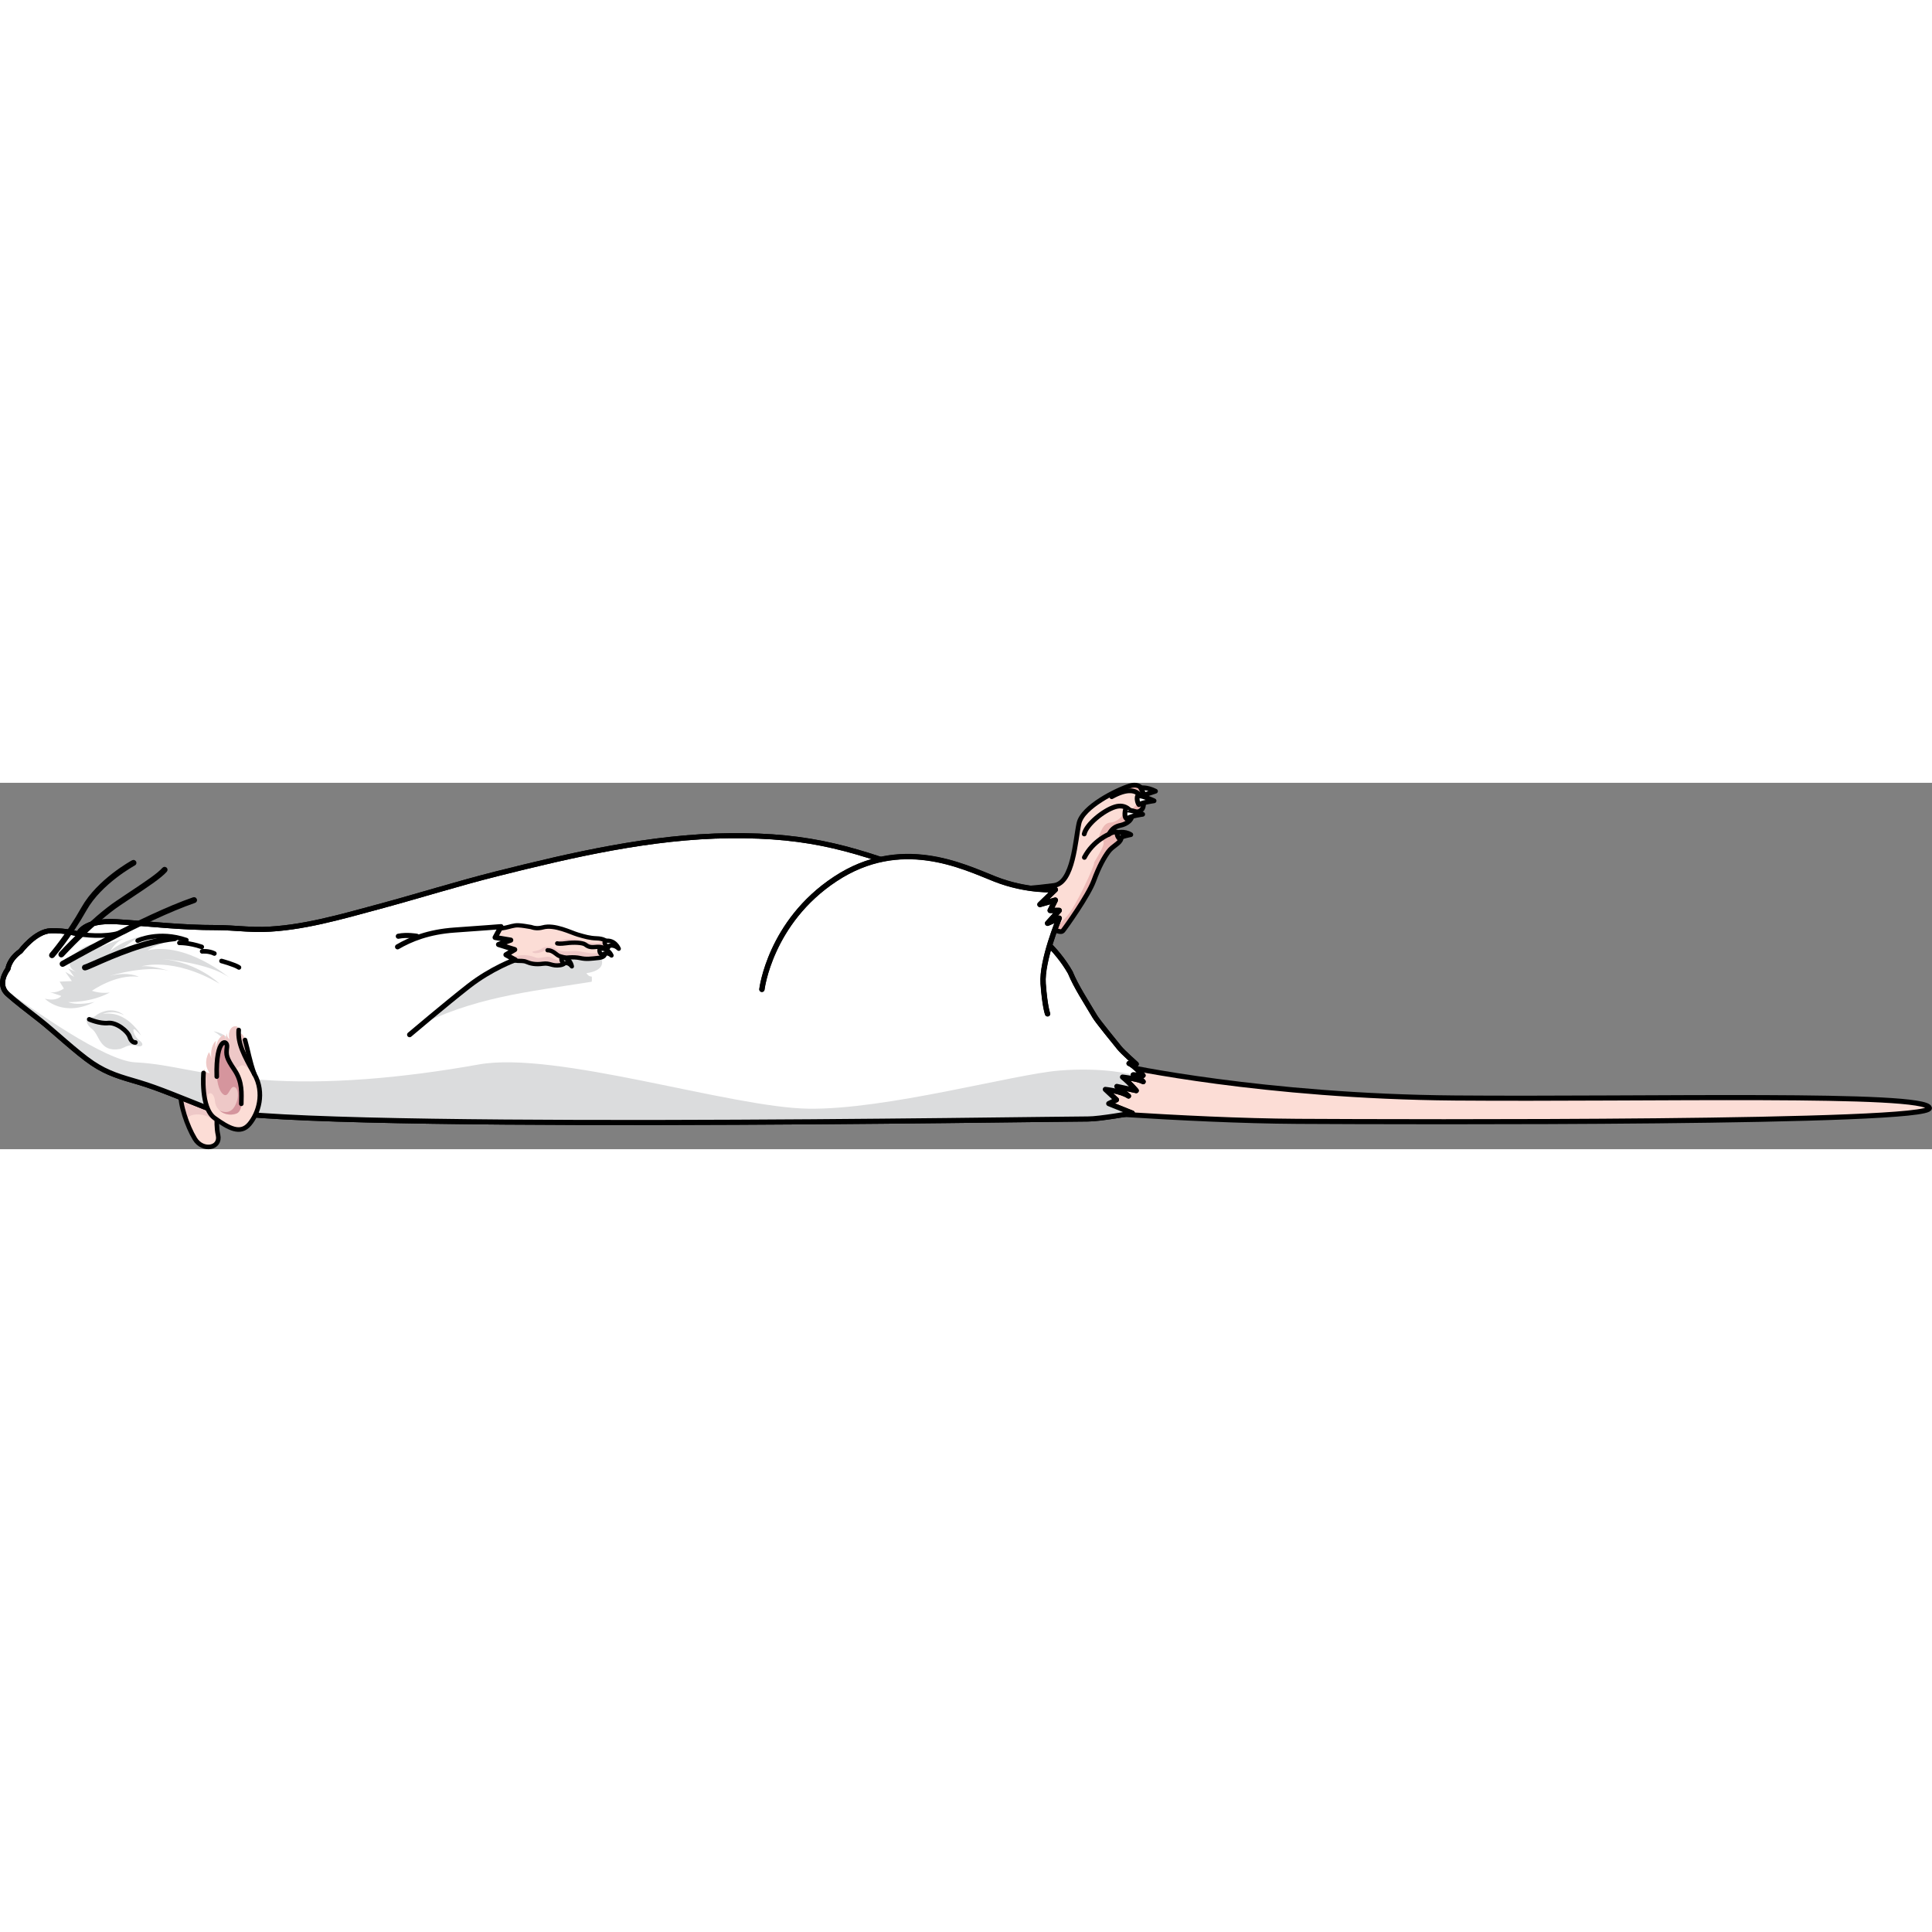 <?xml version="1.0" encoding="utf-8"?>
<!-- Created by: Science Figures, www.sciencefigures.org, Generator: Science Figures Editor -->
<svg version="1.1" id="Camada_1" xmlns="http://www.w3.org/2000/svg" xmlns:xlink="http://www.w3.org/1999/xlink" 
	 width="800px" height="800px" viewBox="0 0 379.6 71.99" enable-background="new 0 0 379.6 71.99" xml:space="preserve">
<rect x="0" y="0" width="379.6" height="71.99" fill="#808080" stroke="none"/>
<g>
	<path fill="#FCDDD6" d="M220.7,55.64c0,0,27.44,5.98,65.15,6.29c37.71,0.3,92.65-1.14,93.24,1.96c0.59,3.1-102.15,2.75-124.13,2.63
		c-21.97-0.12-51.7-2.63-51.7-2.63l4.5-11.61L220.7,55.64z"/>
	<path fill="none" stroke="#000000" stroke-linecap="round" stroke-linejoin="round" stroke-miterlimit="10" d="M220.7,55.64
		c0,0,27.44,5.98,65.15,6.29c37.71,0.3,92.65-1.14,93.24,1.96c0.59,3.1-102.15,2.75-124.13,2.63c-21.97-0.12-51.7-2.63-51.7-2.63
		l4.5-11.61L220.7,55.64z"/>
	<g>
		<path fill="#FFFFFF" d="M45.13,28.53c-0.87-0.05-1.74-0.08-2.62-0.08c-6.87,0.01-12.8-0.72-19.5-1.15
			c-6.7-0.43-7.61,2.42-7.61,2.42s-2.41-0.74-5.43-0.65c-3.01,0.09-5.95,4.02-5.95,4.02c-2.27,1.61-2.45,3.44-2.45,3.44
			c-1.19,1.67-1.6,3.62-0.06,5c1.54,1.38,3.98,3.26,6.33,5.08c2.35,1.82,7.3,6.47,10.34,8.5c3.04,2.03,5.52,2.68,9.22,3.77
			c3.7,1.1,8.23,3.03,13.36,5.05c11.97,4.7,166.67,2.09,173.01,2.12c2.3,0.01,8.71-1.15,8.71-1.15l-4.64-1.87l1.52-0.75l-2.19-2.04
			c0,0,3.05,0.31,4.56,1.3l-2.3-1.89l3.82,0.83c0,0-1.19-1.43-2.7-2.66c0,0,3.17,0.35,4.06,0.91c0,0-1.02-1.2-1.96-1.34l1.94,0.11
			c0,0-1.82-2.02-2.76-2.36l1.42,0.13c0,0-2.66-2.37-3.3-3.17c-0.64-0.8-4.31-5.27-4.85-6.2c-1.59-2.71-3.65-5.8-4.81-8.63
			c-5.4-9.46-17.2-14.87-27.04-18.55c-15.05-5.62-23.65-8.49-39.94-8.32c-15.33,0.16-30.82,3.74-45.67,7.47
			c-7.8,1.96-15.47,4.38-23.23,6.47c-7.27,1.96-15.2,4.29-22.77,4.47C49.47,28.85,47.3,28.65,45.13,28.53z"/>
		<g>
			<path fill="#FCDDD6" d="M42.93,63.06c0,0-0.69,3.49-0.09,6.14c0.59,2.65-3.04,3.27-4.56,0.75c-1.52-2.52-2.97-6.81-2.78-9.17
				L42.93,63.06z"/>
			<path fill="#EEC8C7" d="M42.61,67.29L42.61,67.29c-0.08-2.16,0.32-4.23,0.32-4.23l-7.43-2.29c-0.12,1.5,0.42,3.78,1.23,5.89
				c-0.37-0.93,0.82-1.64,2.53-1.48C40.97,65.34,41.74,66.07,42.61,67.29z"/>
			
				<path fill="none" stroke="#000000" stroke-width="0.9" stroke-linecap="round" stroke-linejoin="round" stroke-miterlimit="10" d="
				M42.93,63.06c0,0-0.69,3.49-0.09,6.14c0.59,2.65-3.04,3.27-4.56,0.75c-1.52-2.52-2.97-6.81-2.78-9.17L42.93,63.06z"/>
		</g>
		<path fill="#EEC8C7" d="M1.56,36.53c-0.33,0.46-0.6,0.94-0.78,1.43c0.13-0.32,0.21-0.67,0.92-0.1c0.73,0.57,1.34,0.92,1.56,0.31
			c0.22-0.61-1.1-1.88,0.75-5.08C1.75,34.7,1.56,36.53,1.56,36.53z"/>
		<path fill="#D5959D" d="M2.94,34.45c-0.66,0.9-0.43,2.15,0,2.91c0.42,0.74,0.18,1.03-0.03,1.12c0.16-0.01,0.28-0.1,0.36-0.31
			c0.15-0.43-0.45-1.18-0.18-2.69c0,0,0-0.01,0-0.01C3.15,34.92,3.6,33.55,2.94,34.45z"/>
		<path fill="#DBDCDD" d="M70.4,45.03c-2.76,0.12-8.88-2.23-11.24-3.18c4.51,1.59,12.63,1.24,12.63,1.24
			c-1.59,0.02-4.27-1.79-4.27-1.79c3,1.44,5,0.66,8.01,0.04c-5.91-2.78-10.87-7.8-12.5-14.08c-3.8,0.84-7.65,1.46-11.4,1.55
			c-2.17,0.05-4.34-0.15-6.51-0.27c-0.87-0.05-1.74-0.08-2.62-0.08c-3.57,0-6.89-0.19-10.19-0.44c0.14,0.07,0.27,0.13,0.41,0.21
			c-0.73,0.61-2.19,0.42-3.09,0.66c-0.74,0.19-1.51,0.4-2.23,0.68c2.63-0.41,5.69,0.01,8.18,0.84c2.59,0.87,5.74,1.85,7.79,3.64
			c-1.52-0.77-4.69-1.33-6.99-1.65c2.29,0.6,5.07,1.93,7.81,3.6c3.94,2.39,8.08,4.09,8.08,4.09L48.74,39
			c3.53,2.1,9.18,4.45,9.18,4.45l-3.51-0.51c2.46,1.54,6.1,2.89,6.1,2.89l-3.76-0.9c4.99,2.4,11.79,1.81,11.79,1.81
			c-3.97-0.01-6.63-1.27-6.63-1.27c2.06,0.49,5.51,0.52,7.3,0.5c-3.43-0.12-7.21-1.8-7.21-1.8C65.47,45.49,70.4,45.03,70.4,45.03z"
			/>
		<path fill="#DBDCDD" d="M51.16,59.17c5.58-0.25,6.44-3.48,4.13-6.13c-1.05-1.2-2.48-2.06-3.87-2.96c-1.53-0.98-2.7-2.55-4.87-2.43
			c-0.38,1.71,0.86,3.79,1.49,5.43c0.5,1.29,0.68,2.49,0.76,3.82C48.88,58.11,49.25,59.26,51.16,59.17z"/>
		<g>
			<path fill="#DBDCDD" d="M76.02,42.13c0,0-1.54,0.19-3.44,0.13C73.62,42.39,74.83,42.4,76.02,42.13z"/>
			<path fill="#DBDCDD" d="M36.39,32.38c-1-0.26-1.91-0.38-2.69-0.33C33.71,32.05,34.85,32.16,36.39,32.38z"/>
			<path fill="#DBDCDD" d="M69.22,45.97c0.39,0.01,0.78,0.01,1.15-0.02C70.37,45.95,69.92,45.97,69.22,45.97z"/>
			<g>
				<path fill="#DBDCDD" d="M84.96,30.19c0,0,0.05-0.03,0.14-0.07C85.06,30.14,85.01,30.17,84.96,30.19z"/>
			</g>
		</g>
		<path fill="#FFFFFF" stroke="#000000" stroke-linecap="round" stroke-linejoin="round" stroke-miterlimit="10" d="M45.13,28.53
			c-0.87-0.05-1.74-0.08-2.62-0.08c-6.87,0.01-12.8-0.72-19.5-1.15c-6.7-0.43-7.61,2.42-7.61,2.42s-2.41-0.74-5.43-0.65
			c-3.01,0.09-5.95,4.02-5.95,4.02c-2.27,1.61-2.45,3.44-2.45,3.44c-1.19,1.67-1.6,3.62-0.06,5c1.54,1.38,3.98,3.26,6.33,5.08
			c2.35,1.82,7.3,6.47,10.34,8.5c3.04,2.03,5.52,2.68,9.22,3.77c3.7,1.1,8.23,3.03,13.36,5.05c11.97,4.7,166.67,2.09,173.01,2.12
			c2.3,0.01,8.71-1.15,8.71-1.15l-4.64-1.87l1.52-0.75l-2.19-2.04c0,0,3.05,0.31,4.56,1.3l-2.3-1.89l3.82,0.83
			c0,0-1.19-1.43-2.7-2.66c0,0,3.17,0.35,4.06,0.91c0,0-1.02-1.2-1.96-1.34l1.94,0.11c0,0-1.82-2.02-2.76-2.36l1.42,0.13
			c0,0-2.66-2.37-3.3-3.17c-0.64-0.8-4.31-5.27-4.85-6.2c-1.59-2.71-3.65-5.8-4.81-8.63c-5.4-9.46-17.2-14.87-27.04-18.55
			c-15.05-5.62-23.65-8.49-39.94-8.32c-15.33,0.16-30.82,3.74-45.67,7.47c-7.8,1.96-15.47,4.38-23.23,6.47
			c-7.27,1.96-15.2,4.29-22.77,4.47C49.47,28.85,47.3,28.65,45.13,28.53z"/>
		<path fill="#DBDCDD" d="M116.24,39.09c-13.04,2.08-23.23,3.05-34.97,9.1c0.61-3.3-0.16-3.07,1.63-5.91
			c1.15-1.82,2.34-3.65,3.98-5.05c1.75-1.5,3.91-2.44,6.09-3.19c3.02-1.04,6.14-1.77,9.29-2.35c2.95-0.54,6.41-1.48,9.42-1.35
			c3.78,0.16,10.64,6.01,3.52,7.07c0.34,0.4,0.46,0.61,1.08,0.68C116.29,38.2,116.32,39.08,116.24,39.09z"/>
		<path fill="#DBDCDD" d="M208.11,56.54c-8.87,0.71-34.05,7.74-49.34,7.49c-15.3-0.25-49.55-11.4-64.69-8.69s-29.91,3.96-42.6,3.02
			c-12.69-0.95-17.46-3.07-24.95-3.44C20.63,54.62,6.43,44.58,0.68,40.34c0.16,0.42,0.42,0.83,0.82,1.19
			c1.54,1.38,3.98,3.26,6.33,5.08c2.35,1.82,7.3,6.47,10.34,8.5c3.04,2.03,5.52,2.68,9.22,3.77c3.7,1.1,8.23,3.03,13.36,5.05
			c11.97,4.7,166.67,2.09,173.01,2.12c2.3,0.01,8.71-1.15,8.71-1.15l-4.64-1.87l1.52-0.75l-2.19-2.04c0,0,3.05,0.31,4.56,1.3
			l-2.3-1.89l3.82,0.83c0,0-1.19-1.43-2.7-2.66c0,0,3.17,0.35,4.06,0.91c0,0-0.11-0.13-0.28-0.3l-1.67-1.04
			C222.65,57.36,216.99,55.82,208.11,56.54z"/>
		<path fill="none" stroke="#000000" stroke-linecap="round" stroke-linejoin="round" stroke-miterlimit="10" d="M45.13,28.53
			c-0.87-0.05-1.74-0.08-2.62-0.08c-6.87,0.01-12.8-0.72-19.5-1.15c-6.7-0.43-7.61,2.42-7.61,2.42s-2.41-0.74-5.43-0.65
			c-3.01,0.09-5.95,4.02-5.95,4.02c-2.27,1.61-2.45,3.44-2.45,3.44c-1.19,1.67-1.6,3.62-0.06,5c1.54,1.38,3.98,3.26,6.33,5.08
			c2.35,1.82,7.3,6.47,10.34,8.5c3.04,2.03,5.52,2.68,9.22,3.77c3.7,1.1,8.23,3.03,13.36,5.05c11.97,4.7,166.67,2.09,173.01,2.12
			c2.3,0.01,8.71-1.15,8.71-1.15l-4.64-1.87l1.52-0.75l-2.19-2.04c0,0,3.05,0.31,4.56,1.3l-2.3-1.89l3.82,0.83
			c0,0-1.19-1.43-2.7-2.66c0,0,3.17,0.35,4.06,0.91c0,0-1.02-1.2-1.96-1.34l1.94,0.11c0,0-1.82-2.02-2.76-2.36l1.42,0.13
			c0,0-2.66-2.37-3.3-3.17c-0.64-0.8-4.31-5.27-4.85-6.2c-1.59-2.71-3.65-5.8-4.81-8.63c-5.4-9.46-17.2-14.87-27.04-18.55
			c-15.05-5.62-23.65-8.49-39.94-8.32c-15.33,0.16-30.82,3.74-45.67,7.47c-7.8,1.96-15.47,4.38-23.23,6.47
			c-7.27,1.96-15.2,4.29-22.77,4.47C49.47,28.85,47.3,28.65,45.13,28.53z"/>
		<path fill="#DBDCDD" d="M8.81,42.42c0,0,3.65,3.77,9.77,0.63c0,0-3.18,0.84-5.2,0.04c0,0,4.41,0.17,8.21-1.9
			c0,0-1.53,0.33-3.53-0.32c0,0,4.72-3.36,9.21-2.75c0,0-1.92-1.11-5.69-0.18c0,0,7.97-2.47,12.41-0.72c0,0-3.78-1.41-6.16-1.16
			c0,0,6.17-1.94,15.29,3.41c0,0-4.17-4.14-11.16-4.85c0,0,8.95,0.69,13.07,3.63c0,0-8.43-7.05-15.99-5.33c0,0,1.95-1.46,4.01-1.28
			c0,0-6.28-0.08-9.76,1.71c0,0,2.39-2.44,4.81-3.3c0,0-4.15,0.92-6.44,3.04c0,0,0.91-1.81,2.68-2.49c0,0-3.33,0.86-5.09,2.06
			l1.76-1.2c0,0-3-0.34-5.36,1.35c-0.09,0.06-0.18,0.13-0.27,0.2c-2.4,1.91-1.98,3.5-0.28,4.2l-1.7-0.7l1.18,1.62l-1.75-0.99
			l1.29,1.82l-2.4,0.1l0.83,1.37c0,0-1.55,1.09-2.91,0.64l2.4,0.81C12.04,41.88,11.25,43,8.81,42.42z"/>
		<path fill="#DBDCDD" d="M23.51,52.31c0.75-0.12,1.77-1.07,3.12-0.65c1.35,0.42,1.83-0.28,0.73-1.06c-1.1-0.77-1.61-2.88-0.63-1.93
			c0.99,0.95,0.99,0.95,0.99,0.95s-2.77-5.02-7.52-4.19c0,0,1.92-0.93,4.17,0.23c0,0-2.12-2.05-5.29-0.13c0,0-0.95,0.98-2,0.56
			c0,0-0.51,1.14,1.01,2.29C19.6,49.53,19.5,52.97,23.51,52.31z"/>
		<path fill="#DBDCDD" d="M42.78,58.36c0.07-1.18-0.13-1.33,1.1-2.62c1.23-1.29,1.9-4.82-1.88-6.9c0,0,2.75,0.26,4.12,3.1
			c0,0,0.23-1.84-1.38-2.83c0,0,3.79,2.7,2.28,5.02c0,0,1.45-1.59,0.89-2.76c0,0,1.92,2.29-1.25,4.36c0,0,1.83-0.4,2.18-1.54
			c0,0-1.09,2.62-2.91,2.56C44.13,56.69,42.78,58.36,42.78,58.36z"/>
		<g>
			
				<path fill="#454545" stroke="#000000" stroke-width="0.9" stroke-linecap="round" stroke-linejoin="round" stroke-miterlimit="10" d="
				M38.26,23.1c-0.01,0.03-0.04,0.06-0.08,0.07c-9.88,3.4-25.66,12.44-25.82,12.53c-0.06,0.04-0.14,0.01-0.18-0.05
				c-0.04-0.06-0.02-0.14,0.05-0.18c0.16-0.09,15.96-9.14,25.86-12.55c0.07-0.02,0.14,0.01,0.16,0.08
				C38.27,23.04,38.27,23.07,38.26,23.1z"/>
			
				<path fill="#454545" stroke="#000000" stroke-width="0.9" stroke-linecap="round" stroke-linejoin="round" stroke-miterlimit="10" d="
				M32.46,17.13c-0.01,0.01-0.01,0.03-0.02,0.04c-1.11,1.22-3.21,2.62-6.69,4.94c-0.76,0.51-1.58,1.06-2.48,1.66
				c-4.93,3.32-11.07,9.98-11.13,10.05c-0.05,0.05-0.13,0.06-0.18,0.01c-0.05-0.05-0.06-0.13-0.01-0.18
				c0.06-0.07,6.22-6.75,11.18-10.09c0.9-0.6,1.72-1.15,2.48-1.66c3.46-2.31,5.56-3.7,6.64-4.9c0.05-0.05,0.13-0.06,0.18-0.01
				C32.47,17.02,32.48,17.08,32.46,17.13z"/>
			
				<path fill="#454545" stroke="#000000" stroke-width="0.9" stroke-linecap="round" stroke-linejoin="round" stroke-miterlimit="10" d="
				M26.35,15.78c-0.01,0.03-0.03,0.05-0.06,0.06c-0.07,0.04-6.65,3.61-9.67,8.97c-3.04,5.41-6.28,9.12-6.31,9.16
				c-0.05,0.05-0.13,0.06-0.18,0.01c-0.05-0.05-0.06-0.13-0.01-0.18c0.03-0.04,3.26-3.73,6.28-9.11c3.05-5.43,9.71-9.04,9.77-9.08
				c0.06-0.03,0.14-0.01,0.17,0.05C26.36,15.71,26.36,15.75,26.35,15.78z"/>
			
				<path fill="#454545" stroke="#000000" stroke-width="0.9" stroke-linecap="round" stroke-linejoin="round" stroke-miterlimit="10" d="
				M34.45,30.57c-0.01,0.05-0.06,0.09-0.11,0.1c-5.65,0.54-12.38,3.5-15.61,4.93c-1.23,0.54-1.82,0.8-2.04,0.82
				c-0.07,0.01-0.13-0.04-0.14-0.12c-0.01-0.07,0.04-0.13,0.11-0.14c0.18-0.02,0.97-0.37,1.96-0.8c3.25-1.43,10-4.41,15.69-4.95
				c0.07-0.01,0.13,0.05,0.14,0.12C34.45,30.55,34.45,30.56,34.45,30.57z"/>
		</g>
		<g>
			
				<path fill="none" stroke="#000000" stroke-width="0.9" stroke-linecap="round" stroke-linejoin="round" stroke-miterlimit="10" d="
				M219.34,54.06"/>
			
				<path fill="none" stroke="#000000" stroke-width="0.9" stroke-linecap="round" stroke-linejoin="round" stroke-miterlimit="10" d="
				M15.4,29.71c2.6,0.41,6.37,0.56,9.09-0.53"/>
			
				<path fill="none" stroke="#000000" stroke-width="0.9" stroke-linecap="round" stroke-linejoin="round" stroke-miterlimit="10" d="
				M27.05,31.01c0,0,4.14-1.98,9.57-0.1"/>
			
				<path fill="none" stroke="#000000" stroke-width="0.9" stroke-linecap="round" stroke-linejoin="round" stroke-miterlimit="10" d="
				M35.25,31.45c0,0,1.85-0.08,4.39,0.79"/>
			
				<path fill="none" stroke="#000000" stroke-width="0.9" stroke-linecap="round" stroke-linejoin="round" stroke-miterlimit="10" d="
				M39.72,33.12c0,0,1.28-0.14,2.4,0.42"/>
			
				<path fill="none" stroke="#000000" stroke-width="0.9" stroke-linecap="round" stroke-linejoin="round" stroke-miterlimit="10" d="
				M43.52,35.01c0,0,2.65,0.72,3.43,1.27"/>
		</g>
		<g>
			<path fill="#FCDDD6" d="M40.13,56.2l-0.14,0.81c0,0-0.6,6.87,2.16,8.85c2.76,1.98,5.07,3.3,6.85,1.2
				c1.77-2.1,3.07-6.08,0.99-9.82c-0.94-2.63-1.27-4.51-1.83-6.71c-0.27-1.05-0.75-1.36-1.23-1.27c-0.01-0.23-0.03-0.45-0.03-0.68
				c0.01-1.1-1.38-0.9-1.73,0.1c-0.35,1.01-0.04,1.76-0.04,1.76s-0.61-0.36-0.53-1.23c0,0-0.19,0.68-0.23,1.28l-0.35-0.94
				c0,0-1.44,0.3-1.69,3.16c0,0-0.06-1.12,0.09-1.99c0,0-1.17,0.92-0.86,3.49l-0.47-1.28c0,0-1.38,2.12,0.16,4.13
				C41.25,57.07,40.22,57.02,40.13,56.2z"/>
			<path fill="#EEC8C7" d="M42.24,62.59c0.19,2.45,3.57,3.38,4.68,2.03c1.11-1.35,0.2-5.91-0.31-7.28
				c-0.52-1.37-0.24-1.13,0.65-1.74c0.88-0.6,2.69,1.6,3.45,3.4c-0.17-0.59-0.41-1.18-0.73-1.76c-0.94-2.63-1.27-4.51-1.83-6.71
				c-0.27-1.05-0.75-1.36-1.23-1.27c-0.01-0.23-0.03-0.45-0.03-0.68c0.01-1.1-1.38-0.9-1.73,0.1c-0.35,1.01-0.04,1.76-0.04,1.76
				s-0.61-0.36-0.53-1.23c0,0-0.19,0.68-0.23,1.28l-0.35-0.94c0,0-1.44,0.3-1.69,3.16c0,0-0.06-1.12,0.09-1.99
				c0,0-1.17,0.92-0.86,3.49l-0.47-1.28c0,0-1.38,2.12,0.16,4.13c0,0-1.03-0.05-1.12-0.86l-0.14,0.81c0,0-0.42,4.77,1.04,7.51
				C39.78,60.27,42.05,60.14,42.24,62.59z"/>
			<path fill="#D5959D" d="M47.18,58.93c0.34,1.46,0.82,5.49-0.69,6.04c-1.51,0.55-2.88-0.07-3.33-0.58c0,0,1.8,1.01,2.87-0.69
				c1.06-1.7,0.83-3.78-0.03-3.94c-0.86-0.16-1.08,2.22-2.11,1.47c-1.03-0.74-1.33-3.1-1.31-4.36c0.02-1.25-0.02-4.03,0.46-4.75
				c0.48-0.72,1.18-1.92,1.52-0.68c0.34,1.24-0.4,2.24,0.69,3.59C46.34,56.41,46.86,57.56,47.18,58.93z"/>
			
				<path fill="none" stroke="#000000" stroke-width="0.9" stroke-linecap="round" stroke-linejoin="round" stroke-miterlimit="10" d="
				M39.99,57.01c0,0-0.6,6.87,2.16,8.85c2.76,1.98,5.07,3.3,6.85,1.2c1.77-2.1,3.07-6.08,0.99-9.82c-2.09-3.74-3.29-6.03-3.09-8.67"
				/>
			
				<path fill="none" stroke="#000000" stroke-width="0.9" stroke-linecap="round" stroke-linejoin="round" stroke-miterlimit="10" d="
				M48.14,50.53c0.62,2.18,0.89,4.08,1.83,6.71"/>
			
				<path fill="none" stroke="#000000" stroke-width="0.9" stroke-linecap="round" stroke-linejoin="round" stroke-miterlimit="10" d="
				M47.41,63.07c0.02-2,0.28-4.26-1.34-6.66c-1.62-2.39-1.68-2.91-1.48-4.48c0.2-1.57-2.24-1.95-2,5.8"/>
		</g>
		
			<path fill="none" stroke="#000000" stroke-width="0.9" stroke-linecap="round" stroke-linejoin="round" stroke-miterlimit="10" d="
			M17.54,46.47c0,0,2.07,0.91,3.71,0.73c1.64-0.17,3.87,1.6,4.24,2.76s1.11,1.06,1.11,1.06"/>
	</g>
	<g>
		<g>
			<path fill="#FCDDD6" d="M205.05,27.69c0,0,3.19,2.12,3.77,1.4c0.58-0.71,5.01-6.93,6.07-9.81c1.06-2.88,2.04-4.59,2.89-5.75
				c0.85-1.16,2.28-1.62,2.48-2.54c0.2-0.92-0.78-1.91-2.38-0.89c0.69-1.23,1.4-1.55,2.36-1.76c0.96-0.21,2.58-1.05,2.07-2.54
				c0.58,0.07,2.43,0.12,2.36-1.7c0.52-2.1-0.22-4.25-2.72-3.48c-2.5,0.77-9.23,4.08-9.95,7.34c-0.72,3.26-1.11,11.7-4.9,12.21
				c-3.79,0.51-7.01,0.69-7.01,0.69l-1.67,5.09L205.05,27.69z"/>
			<g>
				<path fill="#ECB8B5" d="M214.89,19.28c-1.06,2.89-5.49,9.1-6.07,9.81c-0.34,0.42-1.58-0.14-2.54-0.67
					c1.25,0.29,1.9-0.62,3.43-2.28c1.54-1.66,5.37-9.8,5.27-10.45c-0.04-0.26,3.74-5.4,0.68-4.21c0.54-1.96,1.15-3.57,2.47-3.66
					c2.2-0.14,3.34-2.86,3.34-2.86s0.87,0.98,2.14-1.24c1.03-1.8-2.45-2.02-3.79-2.04l0.19-0.32c0.76-0.34,1.43-0.6,1.93-0.75
					c2.5-0.77,3.25,1.38,2.72,3.48c0.08,1.82-1.77,1.77-2.36,1.7c0.51,1.49-1.12,2.33-2.07,2.54c-0.96,0.21-1.66,0.53-2.36,1.76
					c1.61-1.02,2.59-0.03,2.38,0.89c-0.2,0.91-1.63,1.38-2.48,2.54C216.92,14.69,215.95,16.4,214.89,19.28z"/>
			</g>
			
				<path fill="none" stroke="#000000" stroke-width="0.939" stroke-linecap="round" stroke-linejoin="round" stroke-miterlimit="10" d="
				M205.05,27.69c0,0,3.19,2.12,3.77,1.4c0.58-0.71,5.01-6.93,6.07-9.81c1.06-2.88,2.04-4.59,2.89-5.75
				c0.85-1.16,2.28-1.62,2.48-2.54c0.2-0.92-0.78-1.91-2.38-0.89c0.69-1.23,1.4-1.55,2.36-1.76c0.96-0.21,2.58-1.05,2.07-2.54
				c0.58,0.07,2.43,0.12,2.36-1.7c0.52-2.1-0.22-4.25-2.72-3.48c-2.5,0.77-9.23,4.08-9.95,7.34c-0.72,3.26-1.11,11.7-4.9,12.21
				c-3.79,0.51-7.01,0.69-7.01,0.69l-1.67,5.09L205.05,27.69z"/>
			
				<path fill="none" stroke="#000000" stroke-width="0.939" stroke-linecap="round" stroke-linejoin="round" stroke-miterlimit="10" d="
				M222.31,5.81c0,0-0.99-1.78-3.24-1.08c-2.25,0.7-5.62,3.43-6.04,5.32"/>
			
				<path fill="none" stroke="#000000" stroke-width="0.939" stroke-linecap="round" stroke-linejoin="round" stroke-miterlimit="10" d="
				M217.88,10.11c0,0-3.11,1.25-4.82,4.55"/>
			
				<path fill="none" stroke="#000000" stroke-width="0.939" stroke-linecap="round" stroke-linejoin="round" stroke-miterlimit="10" d="
				M224.66,4.11c0,0-0.35-4.64-6.23-1.38"/>
			<path fill="#FFFFFF" d="M224.13,1.01c0,0,1.16-0.23,2.9,0.64c-1.36,0.48-2.22,0.72-2.22,0.72L224.13,1.01z"/>
			
				<path fill="none" stroke="#000000" stroke-width="0.939" stroke-linecap="round" stroke-linejoin="round" stroke-miterlimit="10" d="
				M224.13,1.01c0,0,1.16-0.23,2.9,0.64c-1.36,0.48-2.22,0.72-2.22,0.72L224.13,1.01z"/>
			<path fill="#FFFFFF" d="M226.75,3.54c0,0-2.33,0.32-2.97,0.75c-0.34-0.4-0.45-1.37-0.26-1.72
				C224.31,2.37,226.75,3.54,226.75,3.54z"/>
			
				<path fill="none" stroke="#000000" stroke-width="0.939" stroke-linecap="round" stroke-linejoin="round" stroke-miterlimit="10" d="
				M226.75,3.54c0,0-2.33,0.32-2.97,0.75c-0.34-0.4-0.45-1.37-0.26-1.72C224.31,2.37,226.75,3.54,226.75,3.54z"/>
			<path fill="#FFFFFF" d="M224.51,6.19c0,0-2.35,0.29-3.1,0.89c-0.65-0.27-0.29-1.76-0.29-1.76S222.45,5.27,224.51,6.19z"/>
			
				<path fill="none" stroke="#000000" stroke-width="0.939" stroke-linecap="round" stroke-linejoin="round" stroke-miterlimit="10" d="
				M224.51,6.19c0,0-2.35,0.29-3.1,0.89c-0.65-0.27-0.29-1.76-0.29-1.76S222.45,5.27,224.51,6.19z"/>
			<path fill="#FFFFFF" d="M222.18,10.19c0,0-1.9,0.35-2.3,0.73c-0.48-0.55-0.39-1.09-0.39-1.09S220.89,9.39,222.18,10.19z"/>
			
				<path fill="none" stroke="#000000" stroke-width="0.939" stroke-linecap="round" stroke-linejoin="round" stroke-miterlimit="10" d="
				M222.18,10.19c0,0-1.9,0.35-2.3,0.73c-0.48-0.55-0.39-1.09-0.39-1.09S220.89,9.39,222.18,10.19z"/>
		</g>
		<g>
			<path fill="#FFFFFF" stroke="#000000" stroke-linecap="round" stroke-linejoin="round" stroke-miterlimit="10" d="M149.7,40.58
				c0,0,1.57-13.22,14.43-21.69c12.86-8.48,24.97-2.52,31.31,0s11.91,2.1,11.91,2.1l-3.02,2.92l3.02-0.86l-1.01,2.03h1.77
				l-2.28,2.52l2.28-1c0,0-3.48,8.33-3.15,12.86s0.87,5.93,0.87,5.93"/>
			
				<path fill="none" stroke="#000000" stroke-width="1.065" stroke-linecap="round" stroke-linejoin="round" stroke-miterlimit="10" d="
				M149.7,40.58c0,0,1.57-13.22,14.43-21.69c12.86-8.48,24.97-2.52,31.31,0s11.91,2.1,11.91,2.1l-3.02,2.92l3.02-0.86l-1.01,2.03
				h1.77l-2.28,2.52l2.28-1c0,0-3.48,8.33-3.15,12.86s0.87,5.93,0.87,5.93"/>
		</g>
	</g>
	<g>
		<g>
			<g>
				<path fill="#EED8D6" d="M101.73,30.01c0.02,0.02,0.06,0.02,0.12,0.01C101.73,29.98,101.68,29.97,101.73,30.01z"/>
				<path fill="#FCDDD6" d="M104.29,28.33c-0.81-0.13-1.64-0.29-2.45-0.33c-0.86-0.04-1.7,0.3-2.54,0.47
					c-1.4,0.28-2.77,0.23-3.39,1.51c-0.6,1.24-0.64,2.84,0.17,4.01c0.79,1.14,2.62,0.15,3.8,0.52c0.62,0.2,1.13,0.42,1.79,0.47
					c0.57,0.04,1.23-0.04,1.76,0.2c0.74,0.33,1.77,0.58,3.22,0.37c1.45-0.21,1.76,0.52,3.39,0.29c1.62-0.23,1.02-1.46,1.02-1.46
					s1.63-0.23,2.9,0.05c1.27,0.28,2.08,0.14,3.71-0.03c1.63-0.17,1.16-1.25,1.16-1.25s1.04-0.81,0.73-1.48
					c-0.31-0.68-1.06-1.07-2.36-1.11c-1.3-0.04-2.34-0.34-3.67-0.73c-1.34-0.39-4.56-2.06-6.87-1.42
					C105.74,28.66,105.01,28.58,104.29,28.33z"/>
			</g>
			<g>
				<path fill="#EED8D6" d="M101.73,30.01c0.02,0.02,0.06,0.02,0.12,0.01C101.73,29.98,101.68,29.97,101.73,30.01z"/>
				<g>
					<path fill="#EEC8C7" d="M119.56,31.67c-0.14-0.31-0.38-0.56-0.73-0.75c-0.48,0.42-1.13,0.63-1.87,0.6
						c-1.31-0.06-1.96-0.23-3.32-0.71c-1.36-0.49-4.38,0.22-4.11,0.48c0.27,0.26,2.21,0.35,3.63,0.01c1.42-0.34,2.02,0.8,2.38,1.06
						c0.37,0.25,2.79-0.58,2.97,0.17c0.18,0.76-1.05,1.03-2.22,0.96c-1.17-0.07-2.43-0.52-3.72-0.43c-1.3,0.09-2.64,0.18-3.33-0.42
						c-0.69-0.6-2.19-0.59-2.86-0.04c-0.67,0.55-2.23,0.43-1.66,0.76c0.57,0.33,1.92-0.11,2.33-0.42c0.41-0.31,0.79-0.25,1.36,0.13
						c0.57,0.38,0.73,0.94,1.8,1.02c0.29,0.02,0.59,0.15,0.87,0.32c0.12-0.02,1.66-0.22,2.87,0.05c1.27,0.28,2.08,0.14,3.71-0.03
						c1.63-0.17,1.16-1.25,1.16-1.25S119.87,32.34,119.56,31.67z"/>
					<path fill="#EEC8C7" d="M100.24,34.58c0.71,0.63,2.44,0.27,3.19,0.61c0.74,0.33,1.77,0.58,3.22,0.37
						c1.45-0.21,1.76,0.52,3.39,0.29c0.47-0.07,0.74-0.22,0.91-0.4c-0.2-0.32-0.44-0.54-0.68-0.52c-0.81,0.09-1.44-0.33-2-0.61
						c-0.56-0.28-1.22-0.06-2.17,0.08c-0.95,0.15-1.24-0.5-3.15-0.54C101.39,33.83,100.24,34.58,100.24,34.58"/>
					
						<path fill="none" stroke="#000000" stroke-width="0.842" stroke-linecap="round" stroke-linejoin="round" stroke-miterlimit="10" d="
						M104.29,28.33c-0.81-0.13-1.64-0.29-2.45-0.33c-0.86-0.04-1.7,0.3-2.54,0.47c-1.4,0.28-2.77,0.23-3.39,1.51
						c-0.6,1.24-0.64,2.84,0.17,4.01c0.79,1.14,2.62,0.15,3.8,0.52c0.62,0.2,1.13,0.42,1.79,0.47c0.57,0.04,1.23-0.04,1.76,0.2
						c0.74,0.33,1.77,0.58,3.22,0.37c1.45-0.21,1.76,0.52,3.39,0.29c1.62-0.23,1.02-1.46,1.02-1.46s1.63-0.23,2.9,0.05
						c1.27,0.28,2.08,0.14,3.71-0.03c1.63-0.17,1.16-1.25,1.16-1.25s1.04-0.81,0.73-1.48c-0.31-0.68-1.06-1.07-2.36-1.11
						c-1.3-0.04-2.34-0.34-3.67-0.73c-1.34-0.39-4.56-2.06-6.87-1.42C105.74,28.66,105.01,28.58,104.29,28.33z"/>
				</g>
			</g>
			
				<path fill="#FFFFFF" stroke="#000000" stroke-width="0.842" stroke-linecap="round" stroke-linejoin="round" stroke-miterlimit="10" d="
				M118.91,31.06c0,0-0.47,0.57,0.48,1.12c0,0,1.02-0.67,2.18,0.42C121.57,32.6,120.85,30.74,118.91,31.06z"/>
			
				<path fill="#FFFFFF" stroke="#000000" stroke-width="0.842" stroke-linecap="round" stroke-linejoin="round" stroke-miterlimit="10" d="
				M117.95,32.59c-0.28,0.02-0.26,0.96,0.37,1.21c0,0,0.85-0.73,1.83,0.13C120.15,33.93,119.59,32.45,117.95,32.59z"/>
			
				<path fill="#FFFFFF" stroke="#000000" stroke-width="0.842" stroke-linecap="round" stroke-linejoin="round" stroke-miterlimit="10" d="
				M110.38,34.46c-0.18,0.03-0.04,0.73,0.35,1.05c0,0,0.84-0.45,1.63,0.56C112.37,36.07,112.05,34.21,110.38,34.46z"/>
			
				<path fill="none" stroke="#000000" stroke-width="0.842" stroke-linecap="round" stroke-linejoin="round" stroke-miterlimit="10" d="
				M110.98,34.32c0,0-0.68-0.14-1.14-0.31c-0.46-0.17-1.23-1.15-2.26-1.11"/>
			
				<path fill="none" stroke="#000000" stroke-width="0.842" stroke-linecap="round" stroke-linejoin="round" stroke-miterlimit="10" d="
				M118.62,32.45c0,0-0.45-0.32-1.64-0.19c-1.19,0.13-1.54-0.17-2.03-0.51c-0.49-0.34-2.22-0.44-3.64-0.24
				c-1.41,0.2-1.83,0.04-1.83,0.04"/>
		</g>
		<path fill="#FFFFFF" stroke="#000000" stroke-linecap="round" stroke-linejoin="round" stroke-miterlimit="10" d="M80.48,49.49
			c0,0,7.09-6.01,11.59-9.53s9.15-5.18,9.15-5.18l-1.81-0.99l1.72-1.02l-3.18-1l2.4-0.86l-3.07-0.52l1.16-2.13
			c0,0-3.96,0.32-9.1,0.67c-5.14,0.35-8.7,1.82-11.23,3.3"/>
		<path fill="#FFFFFF" stroke="#000000" stroke-linecap="round" stroke-linejoin="round" stroke-miterlimit="10" d="M81.88,30.15
			c0,0-1.92-0.35-3.62,0"/>
	</g>
</g>
</svg>